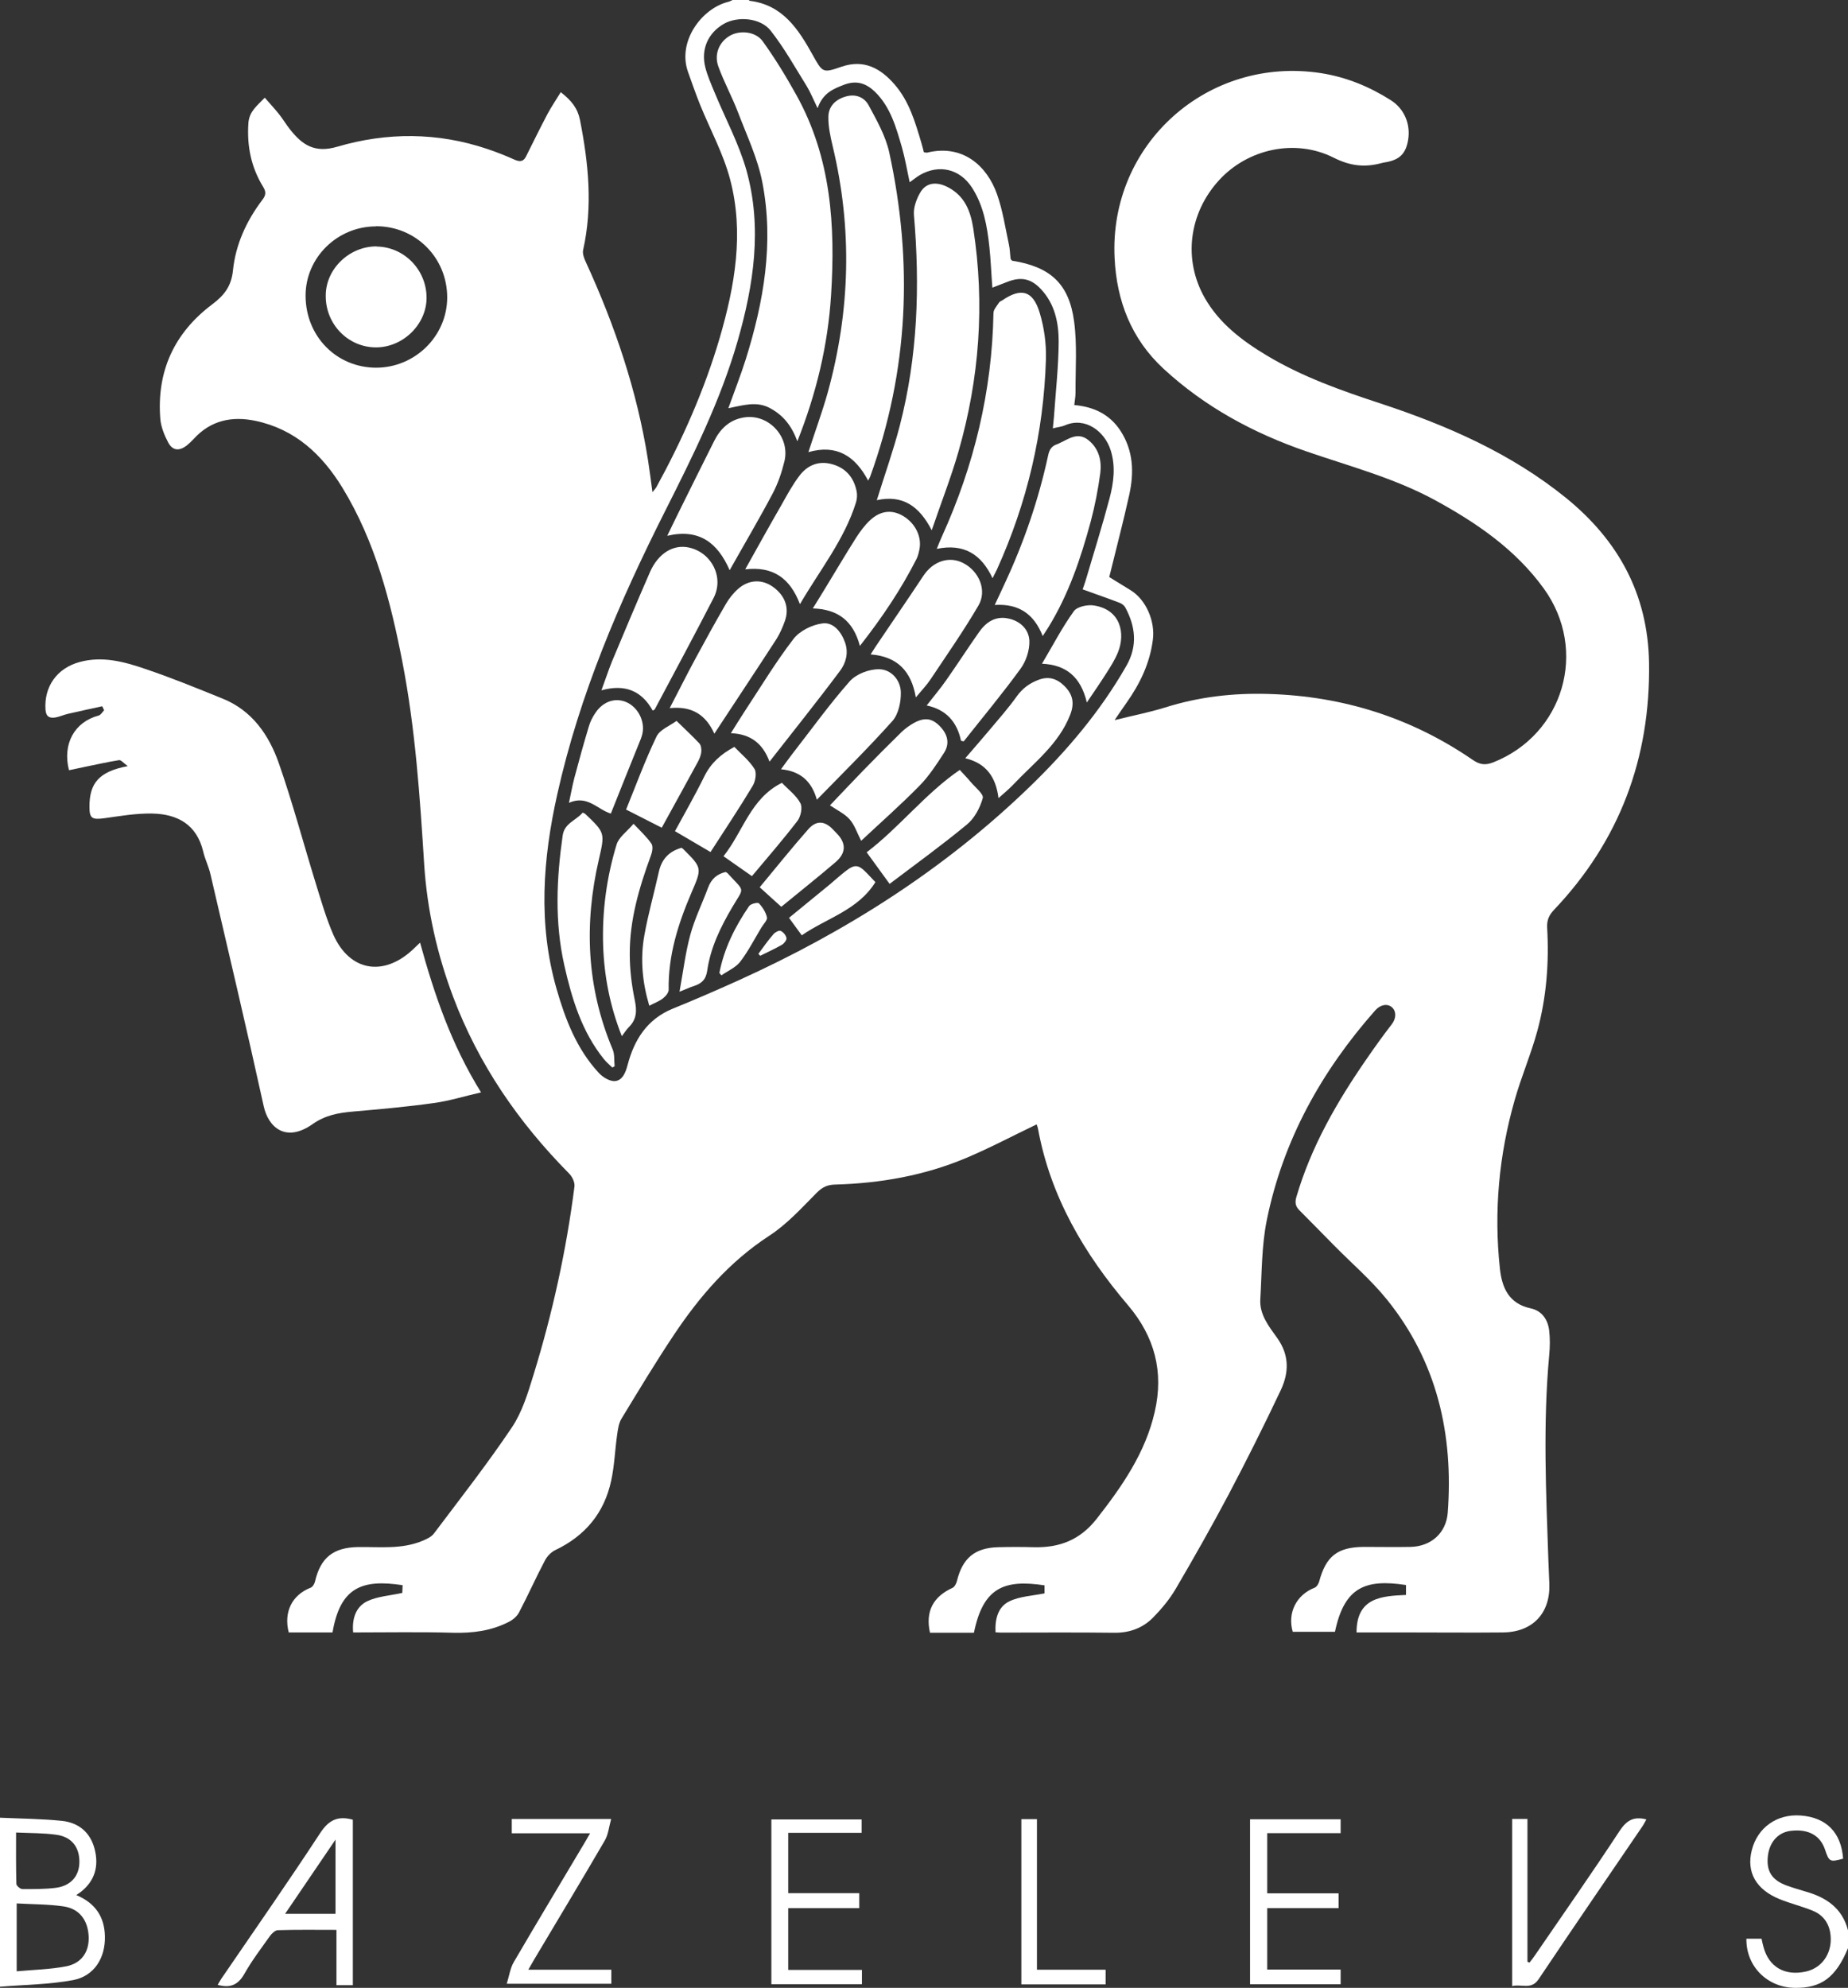 <?xml version="1.0" encoding="UTF-8"?> <svg xmlns="http://www.w3.org/2000/svg" id="_Слой_2" data-name="Слой 2" viewBox="0 0 117.32 126.18"><rect x="0" y="0" width="117.32" height="126.18" fill="#333333" stroke="none"/><defs><style> .cls-1 { fill: #fff; stroke-width: 0px; } </style></defs><g id="_Слой_1-2" data-name="Слой 1"><g id="hYJicx.tif"><g><path class="cls-1" d="M47.54,0s.03.04.04.05c2.11.25,3.11,1.81,4.02,3.45.62,1.11.63,1.15,1.81.74,1.44-.5,2.5.1,3.39,1.13.92,1.06,1.3,2.38,1.69,3.69.06.2.11.4.16.6.08.01.15.04.2.03,2.28-.56,3.82.85,4.45,2.65.36,1.02.52,2.11.75,3.18.07.31.07.63.11.92.04.05.07.1.1.11,2.41.38,3.61,1.45,3.93,3.86.2,1.48.08,3.01.09,4.52,0,.25-.05.49-.08.78,1.24.11,2.25.59,2.93,1.63.83,1.27.87,2.66.56,4.07-.38,1.72-.83,3.42-1.27,5.22.39.24.87.53,1.35.83,1,.61,1.57,1.99,1.42,3.14-.19,1.51-.82,2.8-1.68,4.02-.22.31-.43.62-.75,1.09,1.17-.29,2.2-.49,3.2-.8,2.15-.68,4.34-.93,6.59-.86,4.72.14,9.05,1.51,12.94,4.18.45.31.8.36,1.31.16,4.47-1.77,6.04-7.11,3.21-11.03-1.81-2.5-4.28-4.18-6.94-5.63-2.57-1.39-5.38-2.13-8.11-3.07-3.37-1.16-6.46-2.82-9.1-5.26-2.05-1.9-2.97-4.31-3.1-7.02-.36-7.24,5.92-12.84,13.09-11.74,1.61.25,3.07.85,4.43,1.71.88.55,1.29,1.55,1.11,2.56-.15.84-.53,1.22-1.37,1.38-.1.02-.21.03-.31.06-1.06.29-1.99.19-3.04-.34-2.46-1.24-5.47-.55-7.28,1.43-1.91,2.09-2.3,5.03-.9,7.48.92,1.61,2.37,2.71,3.94,3.65,2.27,1.36,4.74,2.23,7.24,3.05,4.21,1.39,8.24,3.15,11.73,5.97,3.33,2.7,5.22,6.12,5.29,10.49.09,6.05-1.87,11.29-6.04,15.68-.31.33-.45.64-.43,1.11.13,2.22-.04,4.42-.62,6.56-.4,1.47-1.01,2.89-1.43,4.36-1.01,3.51-1.34,7.1-.95,10.73.13,1.21.56,2.23,1.96,2.53.71.15,1.09.72,1.17,1.41.06.52.05,1.05,0,1.57-.4,4.35-.2,8.7-.05,13.05.02.48.04.97.06,1.45.07,1.87-1.06,3.07-2.94,3.09-2.02.02-4.04,0-6.06,0-1.07,0-2.14,0-3.24,0,0-2.22,1.59-2.31,3.14-2.38v-.63c-2.56-.39-3.91.11-4.51,2.97-.89,0-1.79,0-2.68,0-.35-1.2.23-2.35,1.39-2.8.13-.05.25-.25.29-.4.43-1.6,1.16-2.18,2.84-2.19.99,0,1.98.02,2.96,0,1.3-.03,2.26-.88,2.36-2.17.37-4.98-.68-9.59-3.86-13.53-1.01-1.25-2.26-2.32-3.39-3.47-.72-.73-1.44-1.47-2.17-2.2-.25-.25-.29-.49-.19-.84.94-3.21,2.58-6.05,4.47-8.78.51-.74,1.04-1.48,1.59-2.19.3-.39.28-.84,0-1.08-.28-.24-.72-.17-1.05.2-3.42,3.87-5.86,8.25-6.89,13.33-.33,1.63-.31,3.34-.41,5.01-.06.97.55,1.73,1.06,2.44.8,1.11.76,2.22.24,3.33-1.06,2.24-2.17,4.46-3.32,6.64-1.07,2.02-2.2,4.01-3.36,5.99-.39.66-.9,1.27-1.44,1.82-.66.66-1.49.96-2.45.95-2.4-.03-4.79-.01-7.19-.01-.1,0-.2-.01-.35-.02-.04-.83.15-1.61.87-1.96.65-.32,1.44-.35,2.24-.51,0-.12,0-.31,0-.51-2.56-.39-3.9.14-4.48,3.01h-2.79c-.3-1.36.2-2.29,1.43-2.85.13-.06.24-.27.28-.43.35-1.45,1.13-2.11,2.61-2.15.76-.02,1.51-.02,2.27,0,1.62.04,2.93-.45,3.99-1.8,1.62-2.07,3.1-4.2,3.69-6.8.58-2.53,0-4.75-1.69-6.75-2.79-3.27-4.93-6.9-5.72-11.2-.02-.12-.07-.23-.09-.29-1.5.72-2.97,1.5-4.49,2.14-2.64,1.11-5.43,1.6-8.29,1.68-.5.01-.82.16-1.18.52-.96.97-1.9,2.01-3.03,2.74-2.51,1.64-4.4,3.83-6.03,6.27-1.17,1.75-2.25,3.55-3.34,5.34-.17.28-.22.66-.27,1-.14.98-.17,1.97-.38,2.93-.44,2.04-1.64,3.49-3.54,4.4-.28.13-.54.41-.68.69-.57,1.08-1.06,2.19-1.63,3.27-.13.25-.39.47-.65.6-1.11.57-2.29.72-3.53.69-2.1-.06-4.2-.02-6.35-.02-.08-.86.16-1.61.87-1.97.65-.32,1.44-.36,2.25-.54,0-.1.01-.3.02-.49-2.56-.39-3.96.12-4.45,3h-2.78c-.33-1.3.21-2.38,1.39-2.84.13-.05.25-.25.28-.4.35-1.5,1.15-2.15,2.72-2.18,1.38-.02,2.78.16,4.11-.4.26-.11.55-.24.71-.45,1.68-2.23,3.41-4.44,4.96-6.75.65-.97,1.01-2.16,1.36-3.3,1.21-3.92,2.09-7.91,2.61-11.99.03-.27-.15-.64-.36-.84-3.2-3.24-5.73-6.91-7.34-11.19-1.02-2.71-1.65-5.5-1.84-8.4-.27-4.3-.56-8.6-1.38-12.84-.75-3.87-1.73-7.67-3.81-11.08-1.3-2.12-3.01-3.72-5.53-4.25-1.49-.31-2.84-.03-3.91,1.15-.14.15-.3.3-.46.43-.47.35-.88.32-1.16-.2-.24-.45-.45-.97-.5-1.47-.25-3.03.87-5.48,3.29-7.3.76-.57,1.22-1.15,1.32-2.16.17-1.65.86-3.15,1.87-4.48.23-.3.24-.51.04-.83-.76-1.24-1.03-2.59-.93-4.04.05-.73.54-1.09,1.04-1.61.31.36.62.69.9,1.04.25.31.45.66.7.97.77.98,1.56,1.53,3.01,1.1,3.14-.92,6.35-.92,9.5.14.6.2,1.18.43,1.76.69.34.15.56.11.72-.22.45-.9.89-1.8,1.36-2.69.25-.47.55-.9.84-1.38.68.53,1.07,1.02,1.22,1.76.54,2.75.82,5.48.2,8.26-.05.23.06.53.17.76,1.85,4.03,3.26,8.19,3.95,12.58.1.64.18,1.28.28,2.03.13-.16.19-.22.24-.3,1.66-3.03,3.06-6.18,4.03-9.49.96-3.29,1.56-6.67.66-10.07-.43-1.63-1.26-3.15-1.9-4.72-.28-.7-.53-1.41-.78-2.12-.67-1.94.9-4.01,2.55-4.42.1-.02.19-.08.29-.12.34,0,.67,0,1.01,0ZM51.9,6.86c-.28-.58-.45-1.01-.69-1.4-.74-1.19-1.43-2.43-2.29-3.52-.65-.82-2.1-.92-2.96-.43-1.01.58-1.48,1.62-1.18,2.78.14.54.37,1.06.59,1.59.68,1.65,1.54,3.24,2.02,4.94,1.01,3.63.46,7.27-.56,10.82-1.09,3.79-2.84,7.3-4.61,10.81-2.9,5.75-5.43,11.64-6.84,17.96-.92,4.11-1.23,8.23-.05,12.35.56,1.95,1.28,3.83,2.69,5.35.25.27.71.55,1.04.51.45-.05.65-.51.78-1.01.42-1.6,1.23-2.91,2.86-3.58,1.4-.57,2.79-1.17,4.16-1.79,6.83-3.09,13.08-7.05,18.49-12.28,2.38-2.3,4.51-4.81,6.16-7.7.72-1.26.58-2.49-.07-3.7-.07-.13-.23-.25-.37-.3-.76-.29-1.54-.56-2.34-.85.04-.12.13-.35.2-.59.51-1.73,1.05-3.45,1.51-5.19.26-.99.4-2.02.07-3.05-.38-1.21-1.62-2.13-2.88-1.59-.22.1-.48.12-.79.2.03-.28.05-.51.07-.73.11-1.59.29-3.18.3-4.77,0-1.2-.24-2.39-1.12-3.33-.64-.69-1.29-.81-2.16-.46-.3.12-.61.23-.93.36-.07-.91-.1-1.75-.19-2.59-.14-1.32-.37-2.63-1.11-3.77-.77-1.18-2.08-1.49-3.3-.79-.22.13-.42.3-.65.46-.17-.78-.29-1.51-.49-2.21-.37-1.27-.72-2.56-1.71-3.53-.55-.53-1.15-.75-1.94-.46-.71.27-1.36.53-1.7,1.48ZM23.87,14.37c-2.47,0-4.48,2-4.47,4.41.01,2.57,1.96,4.55,4.47,4.56,2.48,0,4.52-2.01,4.52-4.46,0-2.53-2-4.52-4.51-4.52Z"></path><path class="cls-1" d="M117.32,123.66c-.77,1.86-1.7,2.55-3.39,2.52-1.75-.03-3.09-1.38-3.06-3.12h.96c.04.16.07.34.12.51.34,1.29,1.36,1.88,2.72,1.57,1.08-.25,1.72-1.29,1.52-2.47-.12-.68-.51-1.15-1.14-1.4-.68-.27-1.4-.45-2.07-.72-1.5-.61-2.12-1.71-1.77-3.1.36-1.44,1.59-2.32,3.1-2.21,1.64.12,2.58,1.08,2.7,2.74-.83.23-.89.2-1.14-.55-.3-.92-1.05-1.34-2.15-1.22-.8.08-1.36.67-1.48,1.55-.13.99.23,1.58,1.2,1.93.39.14.8.26,1.2.38,1.3.37,2.32,1.05,2.68,2.46v1.14Z"></path><path class="cls-1" d="M26.67,59.84c.91,3.32,2,6.49,3.87,9.5-1.06.24-2.03.55-3.03.68-1.7.24-3.42.39-5.13.54-.91.08-1.73.23-2.53.79-1.71,1.21-2.82.2-3.11-1.14-1.08-4.92-2.24-9.82-3.38-14.72-.11-.49-.35-.95-.46-1.44-.41-1.72-1.64-2.38-3.24-2.41-1.02-.02-2.04.16-3.06.3-.76.1-.92,0-.92-.72-.01-1.52.62-2.25,2.43-2.59-.27-.2-.43-.4-.55-.38-.7.11-1.39.27-2.09.41-.36.08-.73.15-1.09.23-.43-1.68.36-3.07,1.88-3.47.14-.04.24-.22.35-.34-.04-.08-.08-.17-.12-.25-.72.16-1.45.31-2.17.48-.27.06-.52.18-.79.23-.35.06-.6-.02-.64-.47-.11-1.49.73-2.66,2.17-3.05,1.44-.39,2.81-.02,4.13.43,1.67.56,3.3,1.23,4.93,1.89,1.88.75,2.95,2.31,3.58,4.1.87,2.49,1.55,5.05,2.33,7.58.35,1.12.67,2.26,1.14,3.33,1.03,2.29,3.15,2.66,5.01.95.14-.13.27-.26.47-.45Z"></path><path class="cls-1" d="M0,115.38c1.35.06,2.65.07,3.93.2,1.04.11,1.79.71,2.07,1.76.29,1.09.04,2.04-.88,2.76-.07.05-.14.1-.28.19,1.22.51,1.79,1.39,1.82,2.6.04,1.39-.68,2.55-2.03,2.8-1.51.28-3.07.29-4.64.42v-10.73ZM1.06,125.13c1.09-.1,2.14-.12,3.16-.32.98-.2,1.45-.94,1.41-1.89-.05-1.04-.59-1.76-1.59-1.91-.97-.14-1.95-.13-2.98-.19v4.3ZM1.02,116.32c0,1.17-.01,2.22.02,3.26,0,.12.25.33.38.33.71,0,1.43.01,2.13-.08.96-.13,1.49-.76,1.49-1.65,0-.95-.5-1.59-1.48-1.72-.8-.11-1.62-.1-2.54-.14Z"></path><path class="cls-1" d="M22.4,115.51v10.5h-1.04v-3.51c-1.29,0-2.5-.02-3.72.02-.17,0-.39.21-.51.38-.56.79-1.15,1.56-1.62,2.4-.4.7-.9.91-1.69.69.11-.18.2-.36.32-.52,2.07-3.03,4.18-6.05,6.19-9.12.54-.82,1.11-1.11,2.08-.84ZM21.3,121.48v-4.71c-1.11,1.64-2.13,3.14-3.2,4.71h3.2Z"></path><path class="cls-1" d="M80.45,120.18h4.53v.94h-4.53v3.9h4.66v.93h-5.75v-10.47h5.75v.88h-4.66v3.82Z"></path><path class="cls-1" d="M54.72,125.04v.91h-5.75v-10.46h5.73v.85h-4.66v3.83h4.51v.95h-4.51v3.92h4.67Z"></path><path class="cls-1" d="M96.01,115.46h.96v9.06s.09.04.13.06c.13-.17.26-.33.37-.5,1.79-2.61,3.61-5.21,5.35-7.86.43-.65.88-.95,1.7-.73-.09.15-.16.31-.26.45-2.2,3.23-4.41,6.45-6.58,9.69-.47.7-1.08.29-1.68.44v-10.62Z"></path><path class="cls-1" d="M32.17,125.92c.16-.51.22-.99.45-1.38,1.47-2.52,2.98-5.02,4.47-7.53.11-.18.21-.36.37-.64h-4.97v-.91h6.31c-.14.49-.18.98-.4,1.36-1.48,2.54-3,5.06-4.5,7.58-.11.18-.2.36-.36.63h5.27v.89h-6.64Z"></path><path class="cls-1" d="M70.19,125.96h-5.35v-10.49h.99v9.56h4.36v.92Z"></path><path class="cls-1" d="M50.62,28.01c-.37-1-.9-1.65-1.73-2.1-.86-.47-1.71-.18-2.65,0,.39-1.09.78-2.08,1.1-3.09,1.15-3.67,1.8-7.41,1.06-11.23-.29-1.52-.98-2.97-1.54-4.44-.38-1-.9-1.94-1.26-2.94-.28-.8.08-1.57.75-1.95.62-.35,1.62-.27,2.07.36.78,1.08,1.48,2.23,2.13,3.4,2.22,3.98,2.49,8.3,2.21,12.72-.2,3.17-.93,6.22-2.14,9.27Z"></path><path class="cls-1" d="M55.11,30.5c-.83-1.57-2.01-2.31-3.79-1.8.43-1.33.88-2.54,1.23-3.79,1.43-5.18,1.57-10.4.31-15.64-.14-.6-.28-1.23-.27-1.84,0-.67.44-1.11,1.09-1.3.64-.19,1.19.04,1.47.56.51.95,1.07,1.93,1.3,2.97,1.52,6.97,1.24,13.85-1.21,20.6-.02.06-.06.11-.13.25Z"></path><path class="cls-1" d="M55.66,31.76c.5-1.61,1.05-3.15,1.46-4.73,1.14-4.4,1.29-8.87.9-13.39-.04-.47.17-1.03.42-1.45.4-.65,1.09-.65,1.75-.3,1.08.57,1.43,1.54,1.6,2.62.74,4.79.39,9.51-.94,14.15-.47,1.64-1.1,3.24-1.7,5-.79-1.54-1.85-2.27-3.49-1.91Z"></path><path class="cls-1" d="M63.01,36.7c-.7-1.5-1.8-2.22-3.54-1.86.13-.32.22-.55.32-.77,2.05-4.51,3.19-9.23,3.28-14.2,0-.22.21-.44.35-.66.04-.07.13-.1.2-.14,1.2-.82,1.95-.64,2.38.77.29.95.43,1.98.4,2.97-.14,4.65-1.19,9.1-3.11,13.34-.08.17-.17.33-.27.54Z"></path><path class="cls-1" d="M66.2,40.38c-.57-1.44-1.55-2.07-3.05-1.98.23-.48.43-.92.63-1.35,1.22-2.61,2.15-5.32,2.76-8.14.08-.38.23-.61.59-.72.04-.01.08-.04.11-.05.6-.27,1.18-.75,1.86-.2.67.54.85,1.31.75,2.1-.14,1.04-.34,2.07-.61,3.08-.63,2.33-1.4,4.61-2.68,6.69-.1.16-.2.31-.36.56Z"></path><path class="cls-1" d="M41.44,45.11c-.7-1.26-1.76-1.71-3.26-1.29.25-.67.44-1.26.67-1.83.79-1.89,1.59-3.79,2.41-5.67.53-1.21,1.5-1.79,2.5-1.56,1.43.33,2.22,1.89,1.54,3.2-1.22,2.37-2.48,4.71-3.73,7.06-.02.03-.07.05-.14.09Z"></path><path class="cls-1" d="M46.32,36.19c-.77-1.76-1.95-2.65-3.96-2.18.27-.55.48-1,.7-1.44.75-1.52,1.51-3.04,2.27-4.56.38-.77.96-1.34,1.83-1.5,1.58-.31,3.02,1.19,2.64,2.77-.17.7-.41,1.41-.75,2.05-.85,1.61-1.78,3.18-2.73,4.87Z"></path><path class="cls-1" d="M42.51,44.96c.59-1.13,1.11-2.18,1.67-3.21.62-1.15,1.25-2.29,1.9-3.41.21-.36.48-.7.79-.97.68-.59,1.51-.61,2.2-.12.78.56,1.06,1.35.75,2.19-.14.39-.31.78-.53,1.13-1.29,1.99-2.6,3.96-3.94,6-.54-1.19-1.41-1.77-2.84-1.62Z"></path><path class="cls-1" d="M50.78,38.34c-.62-1.62-1.68-2.41-3.47-2.2.79-1.42,1.53-2.75,2.29-4.07.36-.64.71-1.29,1.15-1.87.5-.66,1.2-.97,2.06-.74.88.24,1.39.84,1.57,1.71.05.23.03.5-.04.73-.74,2.36-2.28,4.27-3.55,6.44Z"></path><path class="cls-1" d="M58.14,44.26c-.29-1.68-1.19-2.59-2.87-2.72.13-.2.22-.35.32-.5,1.01-1.5,2.03-2.98,3.03-4.49.61-.93,1.65-1.28,2.55-.8,1,.53,1.5,1.73.95,2.68-.94,1.61-2.01,3.14-3.05,4.7-.24.36-.55.68-.93,1.14Z"></path><path class="cls-1" d="M54.59,41c-.43-1.62-1.42-2.33-2.99-2.38.32-.51.6-.97.88-1.43.62-1.02,1.23-2.05,1.87-3.06.26-.4.55-.8.9-1.12.66-.61,1.39-.67,2.08-.26.78.46,1.2,1.32,1.04,2.12-.04.2-.09.42-.18.6-.98,1.93-2.18,3.72-3.6,5.53Z"></path><path class="cls-1" d="M51.86,50.77c-.32-1.15-1.02-1.82-2.28-1.94.28-.38.5-.69.74-1,1.2-1.54,2.34-3.13,3.63-4.59.41-.46,1.23-.77,1.86-.76.77.01,1.37.69,1.38,1.48.01.6-.15,1.37-.53,1.8-1.52,1.7-3.15,3.31-4.8,5Z"></path><path class="cls-1" d="M48.85,48.34c-.42-1.13-1.18-1.75-2.45-1.8.3-.48.57-.92.85-1.35,1.03-1.56,1.99-3.16,3.13-4.64.39-.51,1.19-.9,1.84-.98.68-.09,1.19.53,1.43,1.22.23.66.05,1.3-.32,1.79-1.44,1.93-2.95,3.81-4.48,5.77Z"></path><path class="cls-1" d="M36.99,51.58c.11.05.13.06.15.07,1.27,1.21,1.27,1.21.88,2.9-.95,4.1-.78,8.13.87,12.05.14.32.09.72.13,1.08-.05.03-.1.06-.15.08-.18-.18-.38-.34-.53-.53-1.41-1.75-2.04-3.84-2.52-5.98-.61-2.73-.49-5.47-.1-8.21.11-.8.86-.96,1.27-1.46Z"></path><path class="cls-1" d="M52.69,51.12c.68-.71,1.38-1.46,2.09-2.19.81-.83,1.62-1.65,2.44-2.45.24-.23.51-.43.8-.59.68-.37,1.15-.3,1.64.2.51.52.65,1.11.27,1.7-.47.73-.96,1.48-1.56,2.09-1.19,1.21-2.46,2.33-3.7,3.49-.26-.51-.42-1.01-.73-1.36-.32-.36-.79-.58-1.25-.89Z"></path><path class="cls-1" d="M63.39,50.66c-.17-1.35-.79-2.21-2.11-2.53.54-.63,1.06-1.22,1.57-1.83.58-.69,1.18-1.37,1.7-2.1.36-.5.79-.82,1.36-1.04.67-.26,1.19-.08,1.66.38.57.56.64,1.14.37,1.83-.73,1.88-2.31,3.05-3.63,4.45-.27.28-.57.53-.93.85Z"></path><path class="cls-1" d="M61.01,47.02c-.25-1.18-.92-1.97-2.18-2.24.44-.57.86-1.06,1.23-1.59.71-1.01,1.38-2.05,2.09-3.06.43-.62,1.02-1.03,1.81-.88.78.14,1.36.68,1.39,1.43.02.59-.21,1.3-.57,1.78-1.14,1.57-2.39,3.07-3.6,4.6-.06-.01-.12-.03-.18-.04Z"></path><path class="cls-1" d="M39.48,65.78c-.76-1.92-1.12-3.8-1.19-5.75-.07-2.19.22-4.33.85-6.41.14-.48.67-.84,1.08-1.33.46.49.85.84,1.14,1.27.11.17.05.52-.04.75-.74,2.02-1.35,4.08-1.34,6.25,0,.98.12,1.97.32,2.93.14.68.12,1.22-.38,1.71-.15.15-.26.33-.45.58Z"></path><path class="cls-1" d="M56.48,56.11c-.52-.72-.96-1.32-1.46-2.01,2.1-1.6,3.71-3.72,5.91-5.23.29.32.5.53.68.75.29.35.85.78.78,1.04-.17.61-.52,1.28-1.01,1.68-1.57,1.3-3.22,2.49-4.91,3.77Z"></path><path class="cls-1" d="M38.77,51.64c-.85-.26-1.48-1.2-2.65-.68.13-.61.22-1.1.34-1.57.29-1.09.59-2.18.92-3.27.09-.32.25-.63.44-.9.51-.74,1.32-.97,2.03-.61.74.38,1.14,1.31.9,2.09-.02.06-.04.12-.06.18-.63,1.57-1.27,3.14-1.91,4.76Z"></path><path class="cls-1" d="M43.26,53.81s.08.05.11.08c1.22,1.21,1.2,1.21.52,2.79-.84,1.96-1.48,3.98-1.44,6.15,0,.18-.19.41-.36.54-.24.19-.55.3-.87.47-.44-1.47-.58-2.95-.32-4.43.24-1.36.62-2.69.92-4.04.17-.79.6-1.31,1.43-1.55Z"></path><path class="cls-1" d="M39.75,51.38c.6-1.47,1.19-3.09,1.93-4.63.21-.44.85-.68,1.27-.99.53.52,1.01.96,1.45,1.43.11.12.14.37.12.55-.02.2-.11.41-.2.59-.76,1.4-1.53,2.79-2.31,4.21-.68-.35-1.41-.72-2.26-1.15Z"></path><path class="cls-1" d="M45.1,54.08c-.71-.42-1.43-.84-2.25-1.32.59-1.09,1.27-2.27,1.87-3.49.41-.83,1.04-1.4,1.9-1.86.43.45.95.87,1.28,1.4.15.25.06.79-.12,1.08-.85,1.42-1.77,2.79-2.67,4.19Z"></path><path class="cls-1" d="M69,44.6c-.38-1.62-1.3-2.4-2.85-2.47.68-1.14,1.27-2.29,2.02-3.33.21-.3.9-.44,1.32-.36,1.66.28,1.96,1.77,1.49,2.95-.19.48-.48.93-.76,1.37-.37.58-.76,1.15-1.23,1.84Z"></path><path class="cls-1" d="M47.73,55.61c-.57-.4-1.15-.8-1.8-1.26,1.25-1.56,1.71-3.67,3.71-4.66.41.43.91.8,1.17,1.29.15.27.03.84-.18,1.12-.92,1.2-1.91,2.34-2.9,3.52Z"></path><path class="cls-1" d="M49.6,57.56c-.46-.42-.88-.79-1.37-1.24,1.04-1.25,2.03-2.49,3.08-3.68.51-.58,1.04-.54,1.56,0,.09.09.17.18.26.27.6.62.59,1.24-.09,1.82-1.11.95-2.26,1.86-3.44,2.83Z"></path><path class="cls-1" d="M43.14,62.94c.24-1.32.38-2.48.68-3.59.28-1.03.76-2,1.13-3,.2-.54.55-.87,1.12-1,.05.03.11.06.15.11,1.09,1.2,1.04.81.27,2.12-.74,1.26-1.38,2.56-1.59,4.02-.08.58-.36.83-.85.99-.23.07-.46.18-.91.36Z"></path><path class="cls-1" d="M55.57,56c-1.11,1.78-3.08,2.27-4.67,3.37-.28-.38-.52-.72-.81-1.11.88-.72,1.74-1.42,2.59-2.12.32-.27.63-.55.96-.81.62-.49.85-.47,1.4.1.17.18.34.36.54.57Z"></path><path class="cls-1" d="M45.67,61.76c.3-1.56,1-2.95,1.89-4.25.1-.14.55-.25.62-.17.23.24.44.57.51.89.04.18-.22.42-.35.64-.44.73-.83,1.5-1.35,2.18-.29.37-.79.58-1.19.86-.04-.05-.09-.1-.13-.15Z"></path><path class="cls-1" d="M48.15,60.54c.31-.42.61-.85.95-1.24.1-.12.35-.26.46-.21.17.07.34.28.37.46.02.12-.15.34-.29.42-.45.26-.92.47-1.38.7-.04-.04-.07-.08-.11-.12Z"></path><path class="cls-1" d="M23.91,15.65c1.75.02,3.17,1.48,3.17,3.25,0,1.69-1.49,3.15-3.21,3.15-1.77,0-3.21-1.47-3.19-3.29,0-1.69,1.5-3.13,3.23-3.12Z"></path></g></g></g></svg> 